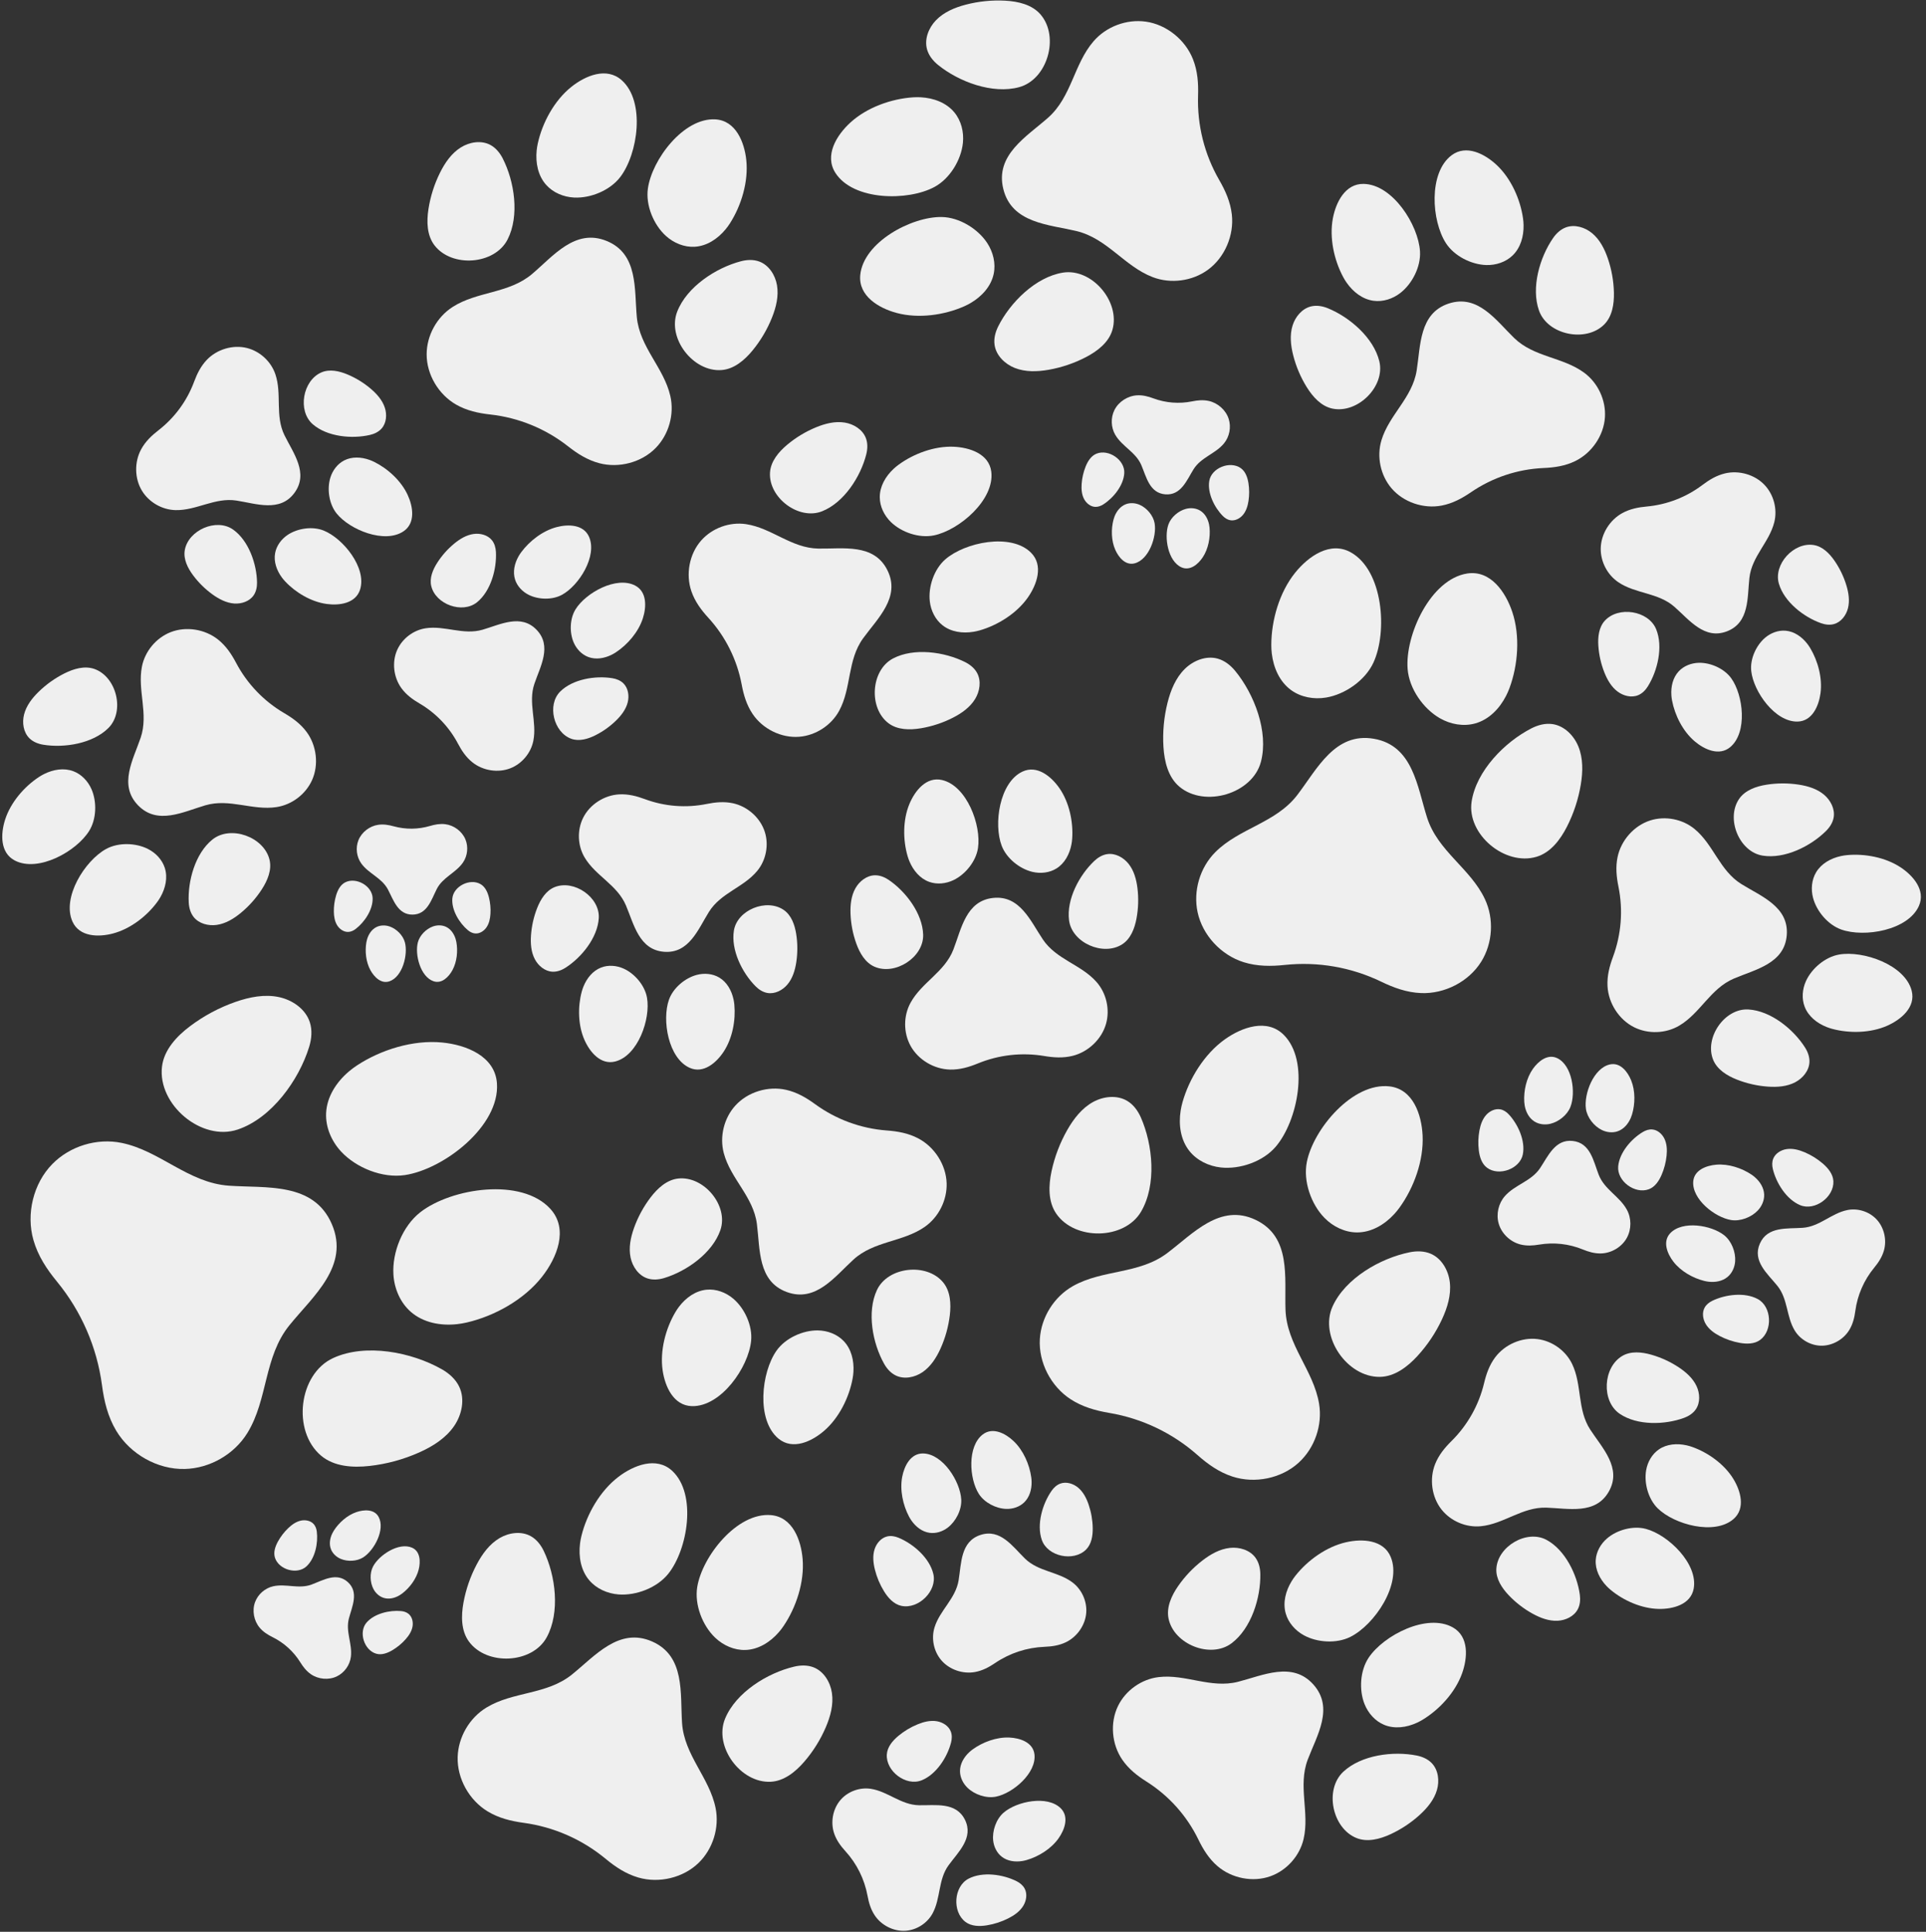 <?xml version="1.0" encoding="UTF-8"?><svg xmlns="http://www.w3.org/2000/svg" xmlns:xlink="http://www.w3.org/1999/xlink" height="811.6" preserveAspectRatio="xMidYMid meet" version="1.0" viewBox="28.7 26.5 809.1 811.6" width="809.1" zoomAndPan="magnify"><rect x="28.7" y="26.5" width="809.1" height="811.6" fill="#333333" stroke="none"/><g fill="#efefef" id="change1_22"><path d="M266.949,797.471c5.794,2.543,11.229,5.886,16.155,9.962 c4.115,3.407,8.51,6.352,13.773,7.879c8.689,2.522,18.839,0.137,25.329-6.184 c5.994-5.836,8.766-14.792,7.118-22.994c-2.585-12.867-13.191-22.178-14.096-35.756 c-0.828-12.426,1.369-28.118-12.583-34.241c-13.952-6.123-24.014,6.116-33.72,13.919 c-10.606,8.526-24.639,7.023-35.859,13.831c-7.152,4.34-11.867,12.443-12.105,20.805 c-0.258,9.056,4.857,18.141,12.596,22.829c4.687,2.839,9.83,4.081,15.123,4.803 C255.015,793.191,261.155,794.929,266.949,797.471z"/><path d="M258.391,714.344c-0.007,0.012-0.013,0.024-0.02,0.036 c-6.065,11.132-25.183,12.032-32.672,1.791c-3.33-4.554-3.312-10.74-2.308-16.294 c1.018-5.615,2.905-11.073,5.574-16.117c2.314-4.372,5.34-8.552,9.603-11.061 c3.88-2.284,9.087-3.068,13.142-0.793c2.419,1.357,4.197,3.66,5.399,6.159 C262.119,688.487,264.066,703.881,258.391,714.344z"/><path d="M333.33,748.491c-0.005,0.013-0.011,0.026-0.016,0.038 c-4.849,11.713,6.465,27.151,19.136,26.541c5.635-0.271,10.437-4.172,14.126-8.443 c3.729-4.32,6.788-9.217,9.036-14.463c1.947-4.548,3.297-9.528,2.571-14.421 c-0.661-4.454-3.323-8.997-7.641-10.722c-2.575-1.029-5.484-0.965-8.184-0.329 C351.103,729.344,337.904,737.502,333.33,748.491z"/><path d="M272.37,674.959c0.134-1.077,0.333-2.146,0.591-3.193 c2.275-9.222,7.85-18.939,15.553-24.812c6.409-4.886,15.986-8.668,22.614-2.471 c10.434,9.756,6.465,33.045-1.71,43.231c-4.715,5.875-13.49,9.21-20.846,8.658 c-4.735-0.356-9.36-2.429-12.373-6.008C272.698,686.207,271.685,680.468,272.37,674.959z"/><path d="M355.879,712.236c0.711-0.821,1.372-1.684,1.976-2.576 c5.329-7.863,8.817-18.509,8.025-28.163c-0.659-8.032-4.259-17.679-13.3-18.455 c-14.232-1.222-28.878,17.314-30.975,30.206c-1.209,7.436,2.186,16.187,7.52,21.283 c3.433,3.28,8.07,5.328,12.745,5.172C347.303,719.521,352.245,716.433,355.879,712.236z"/></g><g fill="#efefef" id="change1_21"><path d="M456.646,720.326c3.487-1.144,7.129-1.803,10.834-1.949 c3.096-0.121,6.134-0.55,8.999-1.927c4.73-2.273,8.191-7.232,8.548-12.474 c0.33-4.841-1.938-9.782-5.824-12.688c-6.097-4.558-14.282-4.475-19.927-9.99 c-5.167-5.047-10.291-12.676-18.688-9.921c-8.397,2.755-8.007,11.936-9.179,19.063 c-1.282,7.788-7.925,12.57-10.138,19.853c-1.41,4.643-0.31,9.968,2.823,13.672 c3.393,4.012,9.119,5.956,14.276,4.987c3.123-0.587,5.826-2.041,8.391-3.778 C449.834,723.096,453.159,721.47,456.646,720.326z"/><path d="M420.777,687.729c0.002,0.008,0.004,0.016,0.006,0.023 c1.689,7.156-6.222,14.944-13.42,13.418c-3.201-0.679-5.588-3.357-7.303-6.145 c-1.734-2.82-3.03-5.907-3.83-9.119c-0.692-2.784-1.003-5.761-0.133-8.495 c0.792-2.488,2.738-4.842,5.37-5.429c1.57-0.35,3.229-0.043,4.716,0.571 C412.38,675.117,419.179,681.013,420.777,687.729z"/><path d="M466.364,673.477c0.003,0.008,0.005,0.015,0.008,0.023 c2.438,6.937,13.301,9.227,18.538,4.059c2.329-2.298,2.894-5.841,2.834-9.114 c-0.061-3.309-0.635-6.609-1.694-9.745c-0.919-2.718-2.263-5.392-4.47-7.224 c-2.009-1.668-4.917-2.601-7.45-1.675c-1.511,0.552-2.742,1.706-3.663,3.025 C466.631,658.328,464.087,666.961,466.364,673.477z"/><path d="M411.573,665.306c-0.359-0.517-0.687-1.056-0.98-1.608 c-2.586-4.864-3.939-11.219-2.884-16.738c0.877-4.591,3.551-9.931,8.812-9.819 c8.283,0.176,15.582,11.773,15.992,19.336c0.237,4.363-2.263,9.2-5.654,11.808 c-2.183,1.679-4.983,2.573-7.67,2.193C416.067,670.038,413.409,667.951,411.573,665.306z"/><path d="M462.073,649.089c-0.011-0.63-0.059-1.258-0.143-1.878 c-0.741-5.459-3.354-11.408-7.433-15.271c-3.393-3.215-8.682-5.988-12.888-2.825 c-6.621,4.98-5.774,18.656-1.69,25.036c2.355,3.68,7.209,6.146,11.485,6.283 c2.752,0.088,5.548-0.821,7.507-2.698C461.188,655.555,462.128,652.308,462.073,649.089z"/></g><g fill="#efefef" id="change1_3"><path d="M522.942,785.651c3.664,4.096,6.757,8.695,9.184,13.69 c2.026,4.174,4.44,8.084,8.05,11.186c5.961,5.121,14.841,6.89,22.247,4.23 c6.838-2.456,12.254-8.537,13.904-15.613c2.589-11.101-2.443-22.279,1.73-33.337 c3.819-10.12,11.204-21.732,2.38-31.595c-8.824-9.863-21.183-3.81-31.664-1.137 c-11.453,2.921-22.004-3.318-33.323-1.976c-7.215,0.856-13.859,5.564-17.058,12.088 c-3.464,7.065-2.691,16.087,1.738,22.579c2.683,3.932,6.301,6.764,10.225,9.24 C515.05,777.972,519.278,781.555,522.942,785.651z"/><path d="M546.102,716.864c-0.01,0.007-0.019,0.015-0.029,0.022 c-8.801,6.616-24.237,0.445-26.469-10.345c-0.993-4.799,1.248-9.682,4.041-13.71 c2.826-4.072,6.282-7.706,10.207-10.733c3.403-2.623,7.3-4.837,11.572-5.287 c3.889-0.409,8.287,0.846,10.674,4.104c1.423,1.943,2,4.403,2.05,6.812 C558.357,697.767,554.354,710.636,546.102,716.864z"/><path d="M593.043,770.832c-0.009,0.008-0.017,0.016-0.026,0.025 c-8.05,7.513-4.664,23.788,5.571,27.868c4.552,1.814,9.751,0.459,14.205-1.589 c4.503-2.072,8.684-4.842,12.349-8.179c3.176-2.894,6.036-6.344,7.223-10.473 c1.081-3.758,0.612-8.307-2.18-11.226c-1.665-1.74-3.987-2.737-6.35-3.206 C613.984,762.094,600.614,763.792,593.043,770.832z"/><path d="M571.33,690.765c0.494-0.803,1.036-1.577,1.617-2.311 c5.118-6.47,13.023-12.144,21.226-14.013c6.825-1.555,15.756-1.097,18.764,6.188 c4.735,11.467-6.785,28.447-16.914,33.555c-5.842,2.947-13.978,2.424-19.594-0.661 c-3.614-1.986-6.524-5.29-7.618-9.203C567.539,699.773,568.804,694.872,571.33,690.765z"/><path d="M623.918,750.291c0.857-0.393,1.69-0.837,2.489-1.325 c7.043-4.297,13.632-11.456,16.481-19.372c2.37-6.586,2.997-15.507-3.869-19.375 c-10.809-6.089-29.059,3.29-35.357,12.725c-3.633,5.442-4.099,13.582-1.717,19.53 c1.533,3.828,4.461,7.116,8.213,8.676C614.517,752.962,619.535,752.3,623.918,750.291z"/></g><g fill="#efefef" id="change1_23"><path d="M389.817,812.97c1.563,3.152,2.687,6.518,3.332,10.014 c0.538,2.921,1.361,5.746,3.06,8.275c2.805,4.177,7.983,6.783,13.007,6.405 c4.639-0.349,9.017-3.178,11.242-7.263c3.491-6.409,2.292-14.165,6.753-20.277 c4.082-5.593,10.62-11.5,6.857-19.091c-3.763-7.591-12.422-5.964-19.346-6.101 c-7.565-0.15-13.012-5.8-20.226-6.902c-4.598-0.703-9.501,1.07-12.587,4.55 c-3.342,3.769-4.404,9.468-2.778,14.229c0.985,2.884,2.735,5.249,4.734,7.446 C386.257,806.885,388.255,809.818,389.817,812.97z"/><path d="M415.84,774.472c-0.007,0.003-0.014,0.006-0.021,0.008 c-6.559,2.582-15.032-3.859-14.57-10.898c0.206-3.13,2.421-5.762,4.832-7.771 c2.438-2.031,5.191-3.684,8.129-4.883c2.547-1.038,5.329-1.74,8.042-1.289 c2.47,0.411,4.97,1.935,5.887,4.353c0.547,1.442,0.483,3.058,0.103,4.553 C426.659,764.778,421.994,772.037,415.84,774.472z"/><path d="M435.603,815.78c-0.007,0.003-0.014,0.007-0.021,0.011 c-6.248,3.263-6.935,13.884-1.315,18.147c2.499,1.896,5.939,1.946,9.036,1.442 c3.132-0.511,6.184-1.507,9.015-2.941c2.453-1.244,4.807-2.886,6.244-5.231 c1.308-2.135,1.795-5.022,0.569-7.299c-0.731-1.358-1.994-2.369-3.372-3.061 C450.015,813.96,441.476,812.727,435.603,815.78z"/><path d="M435.858,762.669c0.442-0.411,0.908-0.796,1.392-1.15 c4.262-3.12,10.107-5.273,15.488-5.028c4.477,0.204,9.91,2.01,10.524,7.018 c0.966,7.884-9.038,16.397-16.16,17.822c-4.108,0.822-9.039-0.888-11.978-3.749 c-1.892-1.842-3.123-4.377-3.131-6.978C431.983,767.582,433.599,764.773,435.858,762.669z"/><path d="M458.159,808.37c0.596-0.096,1.186-0.229,1.762-0.393 c5.079-1.45,10.366-4.744,13.474-9.143c2.586-3.66,4.494-9.058,0.917-12.616 c-5.632-5.601-18.493-2.926-23.988,1.823c-3.17,2.739-4.846,7.682-4.39,11.758 c0.293,2.624,1.539,5.152,3.588,6.755C451.901,808.415,455.111,808.862,458.159,808.37z"/></g><g fill="#efefef" id="change1_19"><path d="M149.77,718.786c1.966,1.785,3.683,3.84,5.099,6.12 c1.183,1.905,2.539,3.663,4.429,4.973c3.121,2.163,7.478,2.568,10.904,0.919 c3.163-1.523,5.462-4.716,5.9-8.2c0.688-5.465-2.29-10.585-0.838-16.108 c1.329-5.055,4.296-11.005-0.438-15.304c-4.734-4.298-10.372-0.771-15.275,1.039 c-5.358,1.977-10.741-0.493-16.114,0.719c-3.425,0.772-6.382,3.368-7.593,6.663 c-1.311,3.569-0.488,7.866,1.966,10.764c1.486,1.755,3.367,2.935,5.377,3.929 C145.592,715.49,147.804,717.001,149.77,718.786z"/><path d="M157.456,684.567c-0.004,0.004-0.009,0.008-0.013,0.012 c-3.899,3.62-11.626,1.427-13.239-3.647c-0.717-2.256,0.115-4.716,1.256-6.791 c1.154-2.099,2.633-4.018,4.368-5.67c1.504-1.431,3.266-2.69,5.297-3.12 c1.849-0.391,4.025-0.009,5.335,1.438c0.781,0.863,1.181,2.016,1.326,3.171 C162.39,674.776,161.11,681.161,157.456,684.567z"/><path d="M182.718,708.154c-0.004,0.004-0.008,0.009-0.012,0.013 c-3.492,4.014-1.05,11.666,4.073,13.114c2.279,0.644,4.71-0.267,6.747-1.475 c2.06-1.221,3.931-2.762,5.525-4.549c1.381-1.55,2.583-3.351,2.947-5.395 c0.331-1.86-0.122-4.023-1.61-5.286c-0.887-0.753-2.053-1.116-3.212-1.223 C192.345,702.906,186.004,704.391,182.718,708.154z"/><path d="M168.274,670.761c0.197-0.411,0.419-0.81,0.661-1.192 c2.136-3.366,5.651-6.488,9.499-7.797c3.202-1.089,7.518-1.316,9.328,2.034 c2.85,5.274-1.837,14.011-6.449,16.974c-2.66,1.709-6.597,1.865-9.45,0.663 c-1.837-0.773-3.4-2.216-4.122-4.042C166.903,675.28,167.266,672.861,168.274,670.761z"/><path d="M196.528,696.736c0.392-0.232,0.77-0.487,1.13-0.761 c3.17-2.418,5.978-6.188,6.951-10.135c0.809-3.284,0.664-7.603-2.83-9.118 c-5.5-2.385-13.801,3.036-16.355,7.886c-1.473,2.797-1.29,6.733,0.153,9.472 c0.929,1.763,2.5,3.197,4.381,3.759C192.144,698.49,194.522,697.921,196.528,696.736z"/></g><g fill="#efefef" id="change1_5"><path d="M385.402,498.018c-5.079-1.866-9.894-4.433-14.313-7.653 c-3.691-2.692-7.598-4.974-12.17-6c-7.549-1.695-16.086,0.874-21.293,6.611 c-4.808,5.297-6.703,13.086-4.866,20c2.883,10.846,12.426,18.235,13.912,29.777 c1.36,10.562,0.311,24.071,12.541,28.563c12.23,4.492,20.175-6.484,28.048-13.654 c8.604-7.835,20.66-7.291,29.879-13.692c5.876-4.08,9.474-11.245,9.237-18.394 c-0.256-7.743-5.1-15.227-11.952-18.822c-4.15-2.177-8.604-2.966-13.16-3.304 C395.812,501.044,390.481,499.884,385.402,498.018z"/><path d="M397.08,568.518c0.005-0.011,0.01-0.021,0.015-0.032 c4.591-9.821,20.861-11.594,27.791-3.248c3.082,3.712,3.392,8.993,2.827,13.785 c-0.573,4.846-1.897,9.603-3.909,14.05c-1.745,3.853-4.108,7.58-7.614,9.946 c-3.191,2.154-7.594,3.097-11.175,1.368c-2.136-1.031-3.775-2.903-4.932-4.973 C395.258,590.784,392.787,577.747,397.08,568.518z"/><path d="M331.322,543.316c0.004-0.011,0.008-0.022,0.012-0.034 c3.523-10.252-6.946-22.834-17.729-21.646c-4.795,0.528-8.688,4.11-11.612,7.949 c-2.955,3.883-5.309,8.224-6.951,12.82c-1.422,3.984-2.313,8.305-1.436,12.443 c0.798,3.767,3.309,7.504,7.086,8.749c2.252,0.743,4.731,0.535,7.002-0.149 C317.16,560.594,327.997,552.936,331.322,543.316z"/><path d="M387.221,602.869c-0.058,0.927-0.172,1.849-0.337,2.756 c-1.457,7.991-5.704,16.578-11.969,21.996c-5.213,4.508-13.188,8.239-19.171,3.299 c-9.419-7.778-7.256-27.864-0.815-36.988c3.715-5.263,11.029-8.571,17.336-8.486 c4.06,0.054,8.116,1.581,10.877,4.477C386.349,593.286,387.516,598.131,387.221,602.869z"/><path d="M313.984,575.447c-0.564,0.738-1.082,1.509-1.551,2.303 c-4.134,6.992-6.552,16.261-5.367,24.459c0.985,6.821,4.566,14.865,12.323,15.052 c12.211,0.294,23.737-16.297,24.848-27.41c0.641-6.41-2.717-13.701-7.538-17.769 c-3.103-2.619-7.168-4.123-11.15-3.744C320.92,568.778,316.865,571.674,313.984,575.447z"/></g><g fill="#efefef" id="change1_15"><path d="M647.011,620.719c-2.308,4.101-5.181,7.877-8.56,11.223 c-2.824,2.795-5.326,5.831-6.843,9.613c-2.505,6.245-1.486,13.931,2.715,19.199 c3.878,4.864,10.302,7.574,16.493,6.957c9.712-0.967,17.382-8.132,27.497-7.804 c9.256,0.3,20.707,3.079,26.264-6.796c5.557-9.875-2.761-18.221-7.822-25.977 c-5.53-8.475-3.387-18.75-7.6-27.553c-2.686-5.612-8.336-9.696-14.507-10.487 c-6.683-0.856-13.781,2.261-17.82,7.644c-2.446,3.26-3.742,6.974-4.666,10.838 C651.055,612.203,649.318,616.619,647.011,620.719z"/><path d="M709.156,620.495c-0.008-0.006-0.017-0.012-0.026-0.017 c-7.792-5.306-7.053-19.521,1.075-24.31c3.615-2.13,8.192-1.662,12.227-0.51 c4.081,1.166,7.981,2.963,11.518,5.309c3.065,2.034,5.936,4.58,7.48,7.919 c1.405,3.039,1.603,6.95-0.379,9.784c-1.182,1.69-3.017,2.837-4.955,3.542 C728.017,625.154,716.482,625.464,709.156,620.495z"/><path d="M678.379,673.442c-0.009-0.005-0.018-0.01-0.027-0.015 c-8.312-4.449-20.567,2.789-21.048,12.211c-0.213,4.19,2.32,8.03,5.21,11.074 c2.923,3.077,6.322,5.701,10.039,7.75c3.222,1.775,6.809,3.14,10.483,2.962 c3.344-0.162,6.902-1.798,8.496-4.867c0.951-1.83,1.117-3.987,0.845-6.032 C691.243,688.002,686.175,677.635,678.379,673.442z"/><path d="M737.275,633.735c0.787,0.178,1.564,0.404,2.319,0.672 c6.657,2.362,13.438,7.201,17.219,13.333c3.145,5.102,5.24,12.467,0.167,16.916 c-7.986,7.004-24.929,2.356-31.866-4.442c-4.001-3.921-5.825-10.66-4.875-16.063 c0.611-3.478,2.486-6.748,5.355-8.715C728.927,633.15,733.248,632.822,737.275,633.735z"/><path d="M703.552,692.794c0.555,0.586,1.145,1.139,1.761,1.652 c5.427,4.521,13.049,7.885,20.252,8.008c5.993,0.102,13.396-1.853,14.635-8.486 c1.95-10.442-10.691-22.643-20.077-25.142c-5.414-1.441-12.14,0.428-16.302,4.001 c-2.679,2.3-4.536,5.58-4.764,9.052C698.791,685.912,700.713,689.796,703.552,692.794z"/></g><g fill="#efefef" id="change1_20"><path d="M810.787,567.649c1.328-3.048,3.077-5.91,5.213-8.505 c1.785-2.167,3.326-4.481,4.121-7.249c1.313-4.57,0.045-9.901-3.285-13.303 c-3.076-3.142-7.786-4.586-12.094-3.708c-6.759,1.377-11.637,6.964-18.772,7.458 c-6.529,0.453-14.779-0.68-17.977,6.661c-3.198,7.341,3.248,12.612,7.363,17.702 c4.496,5.562,3.726,12.939,7.32,18.826c2.291,3.753,6.556,6.219,10.951,6.332 c4.76,0.123,9.527-2.578,11.98-6.652c1.486-2.467,2.131-5.172,2.503-7.954 C808.554,573.927,809.458,570.698,810.787,567.649z"/><path d="M767.112,572.264c0.006,0.003,0.013,0.007,0.019,0.01 c5.859,3.172,6.359,13.218,0.988,17.168c-2.389,1.756-5.64,1.756-8.56,1.236 c-2.953-0.527-5.823-1.511-8.478-2.906c-2.301-1.21-4.502-2.794-5.827-5.031 c-1.206-2.036-1.625-4.771-0.435-6.906c0.71-1.273,1.917-2.211,3.229-2.846 C753.517,570.341,761.605,569.297,767.112,572.264z"/><path d="M784.952,532.832c0.007,0.003,0.013,0.005,0.02,0.008 c6.163,2.532,14.26-3.436,13.922-10.094c-0.15-2.961-2.207-5.479-4.457-7.412 c-2.276-1.953-4.854-3.554-7.614-4.728c-2.393-1.017-5.012-1.719-7.582-1.331 c-2.34,0.354-4.724,1.759-5.624,4.031c-0.537,1.355-0.499,2.883-0.162,4.301 C774.864,523.519,779.17,530.444,784.952,532.832z"/><path d="M746.393,564.973c-0.566-0.069-1.128-0.172-1.679-0.306 c-4.85-1.183-9.964-4.099-13.062-8.139c-2.577-3.361-4.578-8.389-1.331-11.881 c5.112-5.497,17.357-3.444,22.722,0.838c3.094,2.47,4.859,7.077,4.579,10.943 c-0.18,2.489-1.264,4.922-3.14,6.511C752.304,564.785,749.29,565.326,746.393,564.973z"/><path d="M765.866,521.033c-0.432-0.372-0.887-0.718-1.357-1.035 c-4.14-2.789-9.739-4.608-14.812-4.178c-4.22,0.358-9.285,2.263-9.68,7.016 c-0.622,7.481,9.14,15.152,15.918,16.236c3.909,0.625,8.504-1.172,11.174-3.982 c1.719-1.809,2.789-4.248,2.7-6.706C769.707,525.53,768.077,522.937,765.866,521.033z"/></g><g fill="#efefef" id="change1_7"><path d="M684.591,549.132c3.083,0.343,6.116,1.113,9.017,2.301 c2.424,0.993,4.911,1.729,7.598,1.674c4.435-0.09,8.837-2.69,10.95-6.596 c1.952-3.607,1.94-8.204-0.03-11.802c-3.091-5.644-9.416-8.451-11.824-14.674 c-2.204-5.694-3.469-13.36-10.894-14.186c-7.425-0.826-10.345,6.373-13.747,11.443 c-3.717,5.541-10.505,6.888-14.761,11.715c-2.713,3.076-3.735,7.558-2.624,11.506 c1.203,4.276,4.925,7.78,9.232,8.843c2.609,0.644,5.197,0.473,7.78,0.037 C678.38,548.873,681.508,548.788,684.591,549.132z"/><path d="M668.435,511.478c-0.001,0.007-0.003,0.013-0.004,0.02 c-1.211,6.097-10.027,9.312-15.029,5.614c-2.224-1.645-3.12-4.542-3.462-7.288 c-0.344-2.777-0.259-5.607,0.253-8.358c0.444-2.384,1.249-4.783,2.877-6.58 c1.482-1.636,3.804-2.764,6.035-2.292c1.33,0.281,2.499,1.099,3.427,2.093 C666.4,498.832,669.561,505.752,668.435,511.478z"/><path d="M708.498,516.505c-0.001,0.007-0.001,0.013-0.002,0.02 c-0.557,6.191,6.994,11.762,12.836,9.625c2.598-0.951,4.275-3.478,5.377-6.016 c1.114-2.567,1.83-5.306,2.115-8.09c0.246-2.413,0.15-4.941-0.905-7.125 c-0.96-1.988-2.87-3.725-5.143-3.901c-1.356-0.105-2.708,0.35-3.878,1.042 C714.017,504.946,709.032,510.694,708.498,516.505z"/><path d="M669.22,491.002c-0.095-0.524-0.158-1.053-0.19-1.581 c-0.283-4.649,0.906-10.011,3.652-13.886c2.285-3.224,6.215-6.393,10.222-4.462 c6.309,3.041,7.856,14.52,5.519,20.482c-1.348,3.439-4.967,6.282-8.491,7.099 c-2.268,0.526-4.735,0.231-6.669-1.003C671.018,496.218,669.705,493.681,669.22,491.002z"/><path d="M713.752,496.241c0.213-0.488,0.396-0.989,0.548-1.495 c1.345-4.459,1.421-9.951-0.361-14.353c-1.483-3.663-4.578-7.651-8.922-6.693 c-6.839,1.508-10.985,12.324-10.081,18.664c0.521,3.657,3.389,7.256,6.63,8.861 c2.086,1.033,4.555,1.314,6.721,0.558C710.803,500.905,712.664,498.737,713.752,496.241z"/></g><g fill="#efefef" id="change1_25"><path d="M709.514,413.925c-0.388,4.972-1.464,9.885-3.219,14.609 c-1.467,3.947-2.517,7.982-2.288,12.295c0.379,7.121,4.79,14.055,11.178,17.244 c5.899,2.945,13.284,2.683,18.96-0.673c8.904-5.265,13.08-15.575,22.949-19.774 c9.032-3.842,21.28-6.282,22.215-18.255c0.934-11.973-10.787-16.283-19.114-21.48 c-9.099-5.679-11.624-16.513-19.604-23.095c-5.087-4.196-12.341-5.6-18.626-3.606 c-6.806,2.159-12.239,8.325-13.718,15.301c-0.896,4.225-0.485,8.375,0.352,12.501 C709.601,403.933,709.902,408.953,709.514,413.925z"/><path d="M769.154,385.973c-0.011-0.002-0.021-0.004-0.032-0.005 c-9.859-1.623-15.493-15.617-9.816-23.849c2.524-3.661,7.133-5.254,11.526-5.948 c4.443-0.701,8.994-0.713,13.441-0.037c3.854,0.587,7.751,1.754,10.725,4.274 c2.707,2.294,4.643,5.965,4.003,9.574c-0.382,2.152-1.634,4.073-3.182,5.617 C789.365,382.033,778.414,387.479,769.154,385.973z"/><path d="M763.199,450.607c-0.011-0.001-0.022-0.001-0.033-0.002 c-9.976-0.568-18.527,11.86-14.783,21.132c1.665,4.123,5.815,6.684,9.951,8.32 c4.183,1.653,8.622,2.658,13.109,2.969c3.89,0.268,7.946-0.02,11.399-1.831 c3.143-1.648,5.833-4.809,5.995-8.47c0.097-2.184-0.706-4.332-1.88-6.176 C782.063,458.862,772.565,451.158,763.199,450.607z"/><path d="M802.094,386.15c0.837-0.18,1.684-0.309,2.529-0.389 c7.454-0.701,16.132,0.924,22.503,5.132c5.301,3.501,10.601,9.646,7.71,16.187 c-4.551,10.298-22.913,13.391-32.616,9.952c-5.596-1.984-10.357-7.648-11.855-13.265 c-0.965-3.616-0.622-7.596,1.258-10.768C793.808,389.314,797.816,387.07,802.094,386.15z"/><path d="M796.035,457.974c0.795,0.316,1.609,0.583,2.43,0.802 c7.235,1.924,16.063,1.756,23.042-1.34c5.806-2.576,12.05-7.76,10.281-14.69 c-2.786-10.908-20.383-16.995-30.521-15.208c-5.848,1.031-11.479,5.83-13.886,11.122 c-1.549,3.407-1.87,7.389-0.54,10.828C788.387,453.484,791.968,456.36,796.035,457.974z"/></g><g fill="#efefef" id="change1_13"><path d="M312.458,365.073c-4.367-0.341-8.682-1.286-12.831-2.827 c-3.466-1.288-7.011-2.211-10.799-2.009c-6.255,0.333-12.344,4.207-15.145,9.818 c-2.586,5.181-2.356,11.667,0.591,16.652c4.624,7.821,13.679,11.488,17.367,20.156 c3.375,7.933,5.517,18.69,16.033,19.511c10.515,0.821,14.301-9.474,18.866-16.787 c4.988-7.991,14.503-10.209,20.284-17.218c3.685-4.467,4.919-10.839,3.167-16.359 c-1.897-5.978-7.312-10.749-13.439-12.048c-3.711-0.787-7.355-0.426-10.98,0.309 C321.234,365.15,316.825,365.414,312.458,365.073z"/><path d="M337.008,417.454c0.002-0.009,0.003-0.019,0.005-0.028 c1.425-8.659,13.716-13.607,20.946-8.621c3.215,2.217,4.614,6.264,5.224,10.123 c0.615,3.902,0.626,7.9,0.033,11.805c-0.515,3.385-1.54,6.807-3.754,9.42 c-2.015,2.378-5.239,4.078-8.409,3.515c-1.89-0.335-3.578-1.435-4.933-2.795 C340.468,435.205,335.685,425.587,337.008,417.454z"/><path d="M280.24,412.225c0.001-0.01,0.001-0.019,0.002-0.029 c0.498-8.762-10.417-16.272-18.56-12.984c-3.621,1.462-5.87,5.107-7.307,8.739 c-1.452,3.674-2.335,7.573-2.608,11.514c-0.235,3.416,0.018,6.979,1.608,10.012 c1.448,2.76,4.223,5.123,7.439,5.266c1.918,0.085,3.804-0.62,5.424-1.651 C272.991,428.793,279.757,420.45,280.24,412.225z"/><path d="M336.853,446.385c0.158,0.735,0.272,1.479,0.341,2.222 c0.616,6.547-0.812,14.169-4.508,19.764c-3.075,4.655-8.472,9.311-14.217,6.772 c-9.044-3.997-11.761-20.124-8.741-28.646c1.742-4.915,6.717-9.096,11.651-10.412 c3.176-0.847,6.672-0.546,9.457,1.105C334.073,439.108,336.044,442.627,336.853,446.385z"/><path d="M273.77,441.064c-0.277,0.699-0.512,1.413-0.704,2.134 c-1.69,6.355-1.542,14.108,1.177,20.237c2.263,5.1,6.815,10.584,12.902,9.03 c9.581-2.446,14.927-17.902,13.357-26.806c-0.905-5.136-5.12-10.082-9.768-12.195 c-2.992-1.361-6.489-1.642-9.51-0.474C277.714,434.346,275.188,437.492,273.77,441.064z"/></g><g fill="#efefef" id="change1_8"><path d="M521.263,195.628c-2.747-0.214-5.461-0.809-8.071-1.778 c-2.18-0.81-4.41-1.391-6.793-1.264c-3.934,0.209-7.765,2.646-9.527,6.176 c-1.627,3.259-1.482,7.339,0.372,10.474c2.909,4.919,8.605,7.226,10.924,12.679 c2.123,4.99,3.471,11.756,10.085,12.273c6.614,0.516,8.996-5.959,11.867-10.559 c3.137-5.027,9.122-6.422,12.759-10.83c2.318-2.81,3.094-6.818,1.992-10.29 c-1.193-3.76-4.599-6.761-8.453-7.579c-2.334-0.495-4.627-0.268-6.906,0.195 C526.783,195.676,524.01,195.843,521.263,195.628z"/><path d="M536.705,228.577c0.001-0.006,0.002-0.012,0.003-0.018 c0.897-5.447,8.628-8.559,13.175-5.423c2.022,1.395,2.903,3.941,3.286,6.368 c0.387,2.455,0.394,4.969,0.021,7.426c-0.324,2.129-0.969,4.282-2.361,5.925 c-1.267,1.496-3.296,2.565-5.289,2.211c-1.189-0.211-2.25-0.903-3.103-1.758 C538.882,239.742,535.873,233.692,536.705,228.577z"/><path d="M500.998,225.287c0-0.006,0.001-0.012,0.001-0.018 c0.314-5.511-6.552-10.235-11.675-8.167c-2.278,0.92-3.692,3.212-4.596,5.497 c-0.913,2.311-1.469,4.763-1.64,7.242c-0.148,2.149,0.011,4.39,1.012,6.298 c0.91,1.736,2.656,3.222,4.679,3.312c1.206,0.054,2.393-0.39,3.412-1.038 C496.437,235.709,500.694,230.461,500.998,225.287z"/><path d="M536.608,246.774c0.099,0.462,0.171,0.93,0.215,1.397 c0.387,4.118-0.511,8.912-2.835,12.432c-1.934,2.928-5.329,5.857-8.943,4.26 c-5.689-2.514-7.398-12.658-5.498-18.019c1.096-3.092,4.225-5.722,7.328-6.55 c1.998-0.533,4.197-0.344,5.949,0.695C534.86,242.197,536.099,244.411,536.608,246.774z"/><path d="M496.928,243.427c-0.174,0.439-0.322,0.889-0.443,1.343 c-1.063,3.997-0.97,8.874,0.741,12.73c1.423,3.208,4.287,6.657,8.115,5.68 c6.026-1.539,9.389-11.261,8.402-16.862c-0.569-3.231-3.221-6.342-6.144-7.671 c-1.882-0.856-4.082-1.033-5.982-0.298C499.409,239.202,497.82,241.181,496.928,243.427z"/></g><g fill="#efefef" id="change1_4"><path d="M335.239,299.103c2.355,4.719,4.054,9.759,5.036,14.997 c0.819,4.377,2.064,8.607,4.62,12.392c4.221,6.25,11.995,10.134,19.523,9.547 c6.952-0.542,13.504-4.8,16.822-10.933c5.206-9.621,3.378-21.242,10.04-30.422 c6.096-8.401,15.872-17.281,10.201-28.645c-5.672-11.363-18.645-8.889-29.023-9.067 c-11.341-0.195-19.529-8.641-30.347-10.264c-6.896-1.034-14.237,1.642-18.849,6.872 c-4.995,5.663-6.563,14.211-4.106,21.341c1.488,4.318,4.12,7.856,7.126,11.142 C329.877,289.997,332.884,294.385,335.239,299.103z"/><path d="M374.09,241.291c-0.011,0.004-0.021,0.009-0.032,0.013 c-9.822,3.897-22.548-5.723-21.884-16.277c0.296-4.693,3.606-8.646,7.211-11.668 c3.647-3.054,7.766-5.543,12.166-7.352c3.814-1.566,7.981-2.63,12.05-1.964 c3.704,0.606,7.457,2.88,8.841,6.501c0.826,2.159,0.737,4.582,0.173,6.825 C390.268,226.715,383.305,237.615,374.09,241.291z"/><path d="M403.882,303.13c-0.01,0.005-0.02,0.011-0.031,0.016 c-9.353,4.917-10.339,20.84-1.897,27.207c3.754,2.832,8.91,2.894,13.551,2.125 c4.692-0.779,9.264-2.284,13.502-4.446c3.672-1.875,7.193-4.345,9.337-7.866 c1.952-3.205,2.67-7.535,0.824-10.943c-1.101-2.033-2.998-3.543-5.066-4.575 C425.479,300.343,412.672,298.53,403.882,303.13z"/><path d="M404.049,223.517c0.66-0.619,1.358-1.197,2.082-1.73 c6.376-4.694,15.129-7.945,23.195-7.599c6.712,0.288,14.863,2.973,15.803,10.477 c1.481,11.813-13.482,24.615-24.151,26.78c-6.154,1.249-13.553-1.294-17.97-5.571 c-2.843-2.753-4.7-6.548-4.722-10.447C398.26,230.896,400.672,226.68,404.049,223.517z"/><path d="M437.662,291.931c0.893-0.147,1.777-0.347,2.64-0.596 c7.607-2.195,15.519-7.154,20.16-13.761c3.861-5.497,6.7-13.596,1.323-18.915 c-8.465-8.373-27.732-4.31-35.95,2.83c-4.74,4.118-7.232,11.535-6.533,17.643 c0.45,3.932,2.328,7.716,5.406,10.11C428.283,292.024,433.096,292.681,437.662,291.931z"/></g><g fill="#efefef" id="change1_12"><path d="M104.17,198.134c-2.524,3.435-5.521,6.518-8.926,9.157c-2.845,2.204-5.428,4.661-7.206,7.897 c-2.936,5.342-2.86,12.366,0.341,17.563c2.956,4.799,8.437,7.939,14.071,8.062 c8.84,0.193,16.522-5.412,25.582-4.009c8.291,1.283,18.286,5.035,24.364-3.238 c6.078-8.273-0.49-16.689-4.192-24.218c-4.046-8.227-0.994-17.233-3.82-25.611 c-1.802-5.341-6.436-9.632-11.899-11.019c-5.916-1.501-12.642,0.526-16.862,4.925 c-2.556,2.664-4.129,5.863-5.382,9.237C108.74,190.917,106.694,194.699,104.17,198.134z"/><path d="M160.084,204.732c-0.007-0.006-0.014-0.012-0.021-0.018 c-6.428-5.625-4.207-18.327,3.627-21.745c3.484-1.52,7.549-0.599,11.052,0.879 c3.542,1.495,6.853,3.538,9.777,6.035c2.534,2.165,4.837,4.769,5.86,7.94 c0.931,2.887,0.681,6.426-1.411,8.757c-1.248,1.391-3.023,2.221-4.844,2.644 C176.537,210.986,166.129,210.002,160.084,204.732z"/><path d="M126.612,248.982c-0.008-0.005-0.015-0.011-0.023-0.016 c-6.988-4.911-18.802,0.257-20.265,8.678c-0.65,3.745,1.208,7.476,3.474,10.529 c2.292,3.087,5.062,5.819,8.181,8.068c2.704,1.949,5.779,3.569,9.103,3.811 c3.025,0.221,6.404-0.861,8.173-3.447c1.055-1.542,1.441-3.464,1.42-5.332 C136.587,263.483,133.164,253.605,126.612,248.982z"/><path d="M183.924,219.716c0.689,0.247,1.362,0.535,2.012,0.858 c5.729,2.852,11.298,7.947,14.026,13.875c2.27,4.933,3.348,11.785-1.701,15.232 c-7.949,5.425-22.677-0.609-28.172-7.482c-3.17-3.964-4.072-10.224-2.627-14.979 c0.93-3.061,2.974-5.796,5.77-7.252C176.48,218.277,180.402,218.455,183.924,219.716z"/><path d="M147.133,269.14c0.435,0.588,0.905,1.15,1.403,1.678 c4.386,4.66,10.873,8.519,17.337,9.418c5.378,0.748,12.25-0.201,14.09-6.03 c2.897-9.177-7.137-21.533-15.305-24.808c-4.711-1.889-10.964-0.943-15.099,1.814 c-2.661,1.775-4.69,4.522-5.275,7.619C143.605,262.43,144.908,266.133,147.133,269.14z"/></g><g fill="#efefef" id="change1_6"><path d="M136.529,316.974c-3.405-3.555-6.313-7.577-8.637-11.975 c-1.94-3.675-4.22-7.101-7.546-9.768c-5.491-4.403-13.495-5.716-20.043-3.11 c-6.047,2.406-10.709,8.014-11.971,14.398c-1.98,10.016,2.864,19.869-0.534,29.894 c-3.111,9.175-9.368,19.794-1.17,28.354c8.198,8.56,19.078,2.767,28.378,0.055 c10.163-2.963,19.797,2.301,29.889,0.756c6.433-0.985,12.237-5.402,14.901-11.339 c2.886-6.43,1.919-14.482-2.243-20.158c-2.521-3.438-5.846-5.863-9.433-7.96 C143.827,323.608,139.934,320.529,136.529,316.974z"/><path d="M117.89,379.252c0.008-0.007,0.017-0.014,0.025-0.02 c7.677-6.19,21.682-1.135,24.008,8.456c1.035,4.265-0.823,8.705-3.2,12.395 c-2.406,3.731-5.389,7.089-8.811,9.918c-2.966,2.451-6.387,4.552-10.198,5.084 c-3.469,0.484-7.444-0.505-9.679-3.349c-1.333-1.696-1.924-3.881-2.042-6.035 C107.501,396.719,110.692,385.078,117.89,379.252z"/><path d="M74.229,332.371c0.008-0.008,0.015-0.015,0.023-0.023c6.977-6.97,3.452-21.435-5.835-24.776 c-4.13-1.486-8.743-0.115-12.667,1.854c-3.967,1.992-7.626,4.599-10.805,7.697 c-2.755,2.687-5.21,5.862-6.147,9.595c-0.853,3.397-0.295,7.455,2.293,9.982 c1.544,1.507,3.652,2.329,5.782,2.677C55.75,340.829,67.666,338.903,74.229,332.371z"/><path d="M96.101,403.382c-0.418,0.734-0.879,1.443-1.377,2.117 c-4.385,5.947-11.288,11.267-18.574,13.189c-6.062,1.6-14.07,1.461-16.985-4.968 c-4.587-10.121,5.209-25.67,14.12-30.551c5.14-2.815,12.439-2.595,17.559-0.004 c3.296,1.668,6,4.537,7.099,8.006C99.22,395.203,98.237,399.628,96.101,403.382z"/><path d="M47.217,351.696c-0.755,0.378-1.488,0.801-2.188,1.262 c-6.173,4.061-11.854,10.669-14.164,17.842c-1.922,5.968-2.211,13.972,4.053,17.226 c9.861,5.122,25.912-3.829,31.262-12.466c3.086-4.982,3.256-12.282,0.943-17.534 c-1.489-3.38-4.209-6.234-7.615-7.517C55.551,349.02,51.079,349.765,47.217,351.696z"/></g><g fill="#efefef" id="change1_24"><path d="M214.184,329.352c2.724,2.845,5.051,6.065,6.911,9.585 c1.552,2.941,3.377,5.684,6.038,7.818c4.394,3.525,10.799,4.576,16.04,2.492 c4.839-1.925,8.572-6.412,9.582-11.521c1.586-8.016-2.29-15.901,0.432-23.924 c2.49-7.342,7.5-15.84,0.94-22.692c-6.56-6.852-15.268-2.216-22.711-0.047 c-8.134,2.37-15.843-1.844-23.92-0.609c-5.148,0.788-9.794,4.321-11.927,9.073 c-2.31,5.145-1.538,11.59,1.792,16.133c2.017,2.752,4.678,4.693,7.549,6.372 C208.345,324.042,211.46,326.507,214.184,329.352z"/><path d="M229.109,279.513c-0.007,0.005-0.013,0.011-0.02,0.016 c-6.145,4.953-17.352,0.906-19.213-6.77c-0.828-3.413,0.659-6.966,2.563-9.919 c1.926-2.986,4.314-5.673,7.052-7.936c2.374-1.961,5.112-3.642,8.162-4.067 c2.776-0.387,5.957,0.405,7.746,2.681c1.067,1.358,1.539,3.106,1.633,4.83 C237.426,265.536,234.87,274.852,229.109,279.513z"/><path d="M264.045,317.038c-0.006,0.006-0.012,0.012-0.018,0.018 c-5.585,5.577-2.765,17.154,4.666,19.829c3.305,1.189,6.997,0.093,10.138-1.482 c3.175-1.594,6.104-3.679,8.648-6.159c2.205-2.15,4.17-4.691,4.921-7.678 c0.683-2.718,0.237-5.966-1.833-7.989c-1.235-1.206-2.923-1.864-4.627-2.143 C278.835,310.271,269.298,311.811,264.045,317.038z"/><path d="M246.55,260.205c0.334-0.588,0.704-1.154,1.102-1.694 c3.51-4.759,9.035-9.015,14.866-10.553c4.852-1.28,11.261-1.167,13.592,3.978 c3.67,8.1-4.172,20.543-11.304,24.448c-4.114,2.252-9.955,2.075-14.053,0.001 c-2.637-1.335-4.802-3.631-5.68-6.408C244.053,266.75,244.84,263.209,246.55,260.205z"/><path d="M285.666,301.575c0.605-0.302,1.191-0.641,1.751-1.009 c4.941-3.249,9.488-8.537,11.338-14.277c1.539-4.776,1.772-11.182-3.241-13.787 c-7.891-4.1-20.738,3.061-25.021,9.973c-2.47,3.987-2.608,9.829-0.757,14.032 c1.191,2.705,3.368,4.99,6.093,6.017C278.996,303.716,282.574,303.12,285.666,301.575z"/></g><g fill="#efefef" id="change1_18"><path d="M201.7,374.646c-2.572,0.022-5.145-0.312-7.651-1.003 c-2.094-0.578-4.214-0.938-6.42-0.628c-3.643,0.512-7.009,3.088-8.363,6.513 c-1.25,3.163-0.787,6.946,1.191,9.713c3.102,4.341,8.587,6.027,11.185,10.912 c2.377,4.47,4.177,10.656,10.371,10.602c6.194-0.053,7.887-6.269,10.187-10.78 c2.513-4.929,7.968-6.709,10.995-11.104c1.929-2.801,2.328-6.592,1.023-9.732 c-1.413-3.401-4.824-5.918-8.475-6.368c-2.211-0.272-4.325,0.124-6.409,0.738 C206.839,374.245,204.272,374.624,201.7,374.646z"/><path d="M218.722,404.049c0-0.006,0.001-0.011,0.001-0.017 c0.395-5.139,7.335-8.658,11.818-6.107c1.994,1.134,3.018,3.431,3.57,5.658 c0.558,2.252,0.767,4.59,0.618,6.906c-0.13,2.007-0.556,4.061-1.718,5.702 c-1.058,1.494-2.859,2.652-4.742,2.484c-1.123-0.1-2.166-0.658-3.028-1.385 C221.648,414.26,218.361,408.875,218.722,404.049z"/><path d="M185.242,403.87c-0-0.006-0-0.011-0-0.017 c-0.153-5.152-6.921-8.992-11.519-6.655c-2.045,1.039-3.176,3.286-3.832,5.484 c-0.663,2.223-0.982,4.549-0.942,6.869c0.036,2.011,0.365,4.083,1.449,5.776 c0.987,1.542,2.731,2.783,4.62,2.703c1.127-0.047,2.195-0.556,3.09-1.241 C181.84,413.932,185.376,408.707,185.242,403.87z"/><path d="M220.1,420.985c0.13,0.422,0.234,0.852,0.313,1.282 c0.693,3.799,0.244,8.332-1.634,11.793c-1.563,2.88-4.484,5.878-7.975,4.684 c-5.495-1.88-7.903-11.178-6.568-16.317c0.77-2.964,3.468-5.663,6.288-6.684 c1.815-0.657,3.876-0.658,5.59,0.167C218.104,416.868,219.436,418.827,220.1,420.985z"/><path d="M182.919,421.072c-0.127,0.423-0.228,0.853-0.304,1.285 c-0.666,3.804-0.186,8.333,1.716,11.781c1.583,2.869,4.525,5.847,8.007,4.629 c5.482-1.918,7.825-11.232,6.455-16.362c-0.79-2.959-3.507-5.639-6.335-6.64 c-1.82-0.644-3.88-0.632-5.588,0.205C184.886,416.942,183.568,418.91,182.919,421.072z"/></g><g fill="#efefef" id="change1_11"><path d="M251.94,205.048c5.507,2.254,10.695,5.268,15.422,8.984 c3.948,3.106,8.15,5.77,13.133,7.082c8.228,2.166,17.713-0.316,23.666-6.41 c5.497-5.628,7.892-14.112,6.149-21.784c-2.734-12.035-12.924-20.538-14.094-33.281 c-1.071-11.661,0.624-26.465-12.637-31.892c-13.26-5.427-22.431,6.316-31.371,13.88 c-9.769,8.265-22.997,7.183-33.384,13.848c-6.621,4.248-10.862,11.977-10.889,19.844 c-0.029,8.519,4.994,16.939,12.38,21.163c4.473,2.559,9.337,3.605,14.33,4.158 C240.62,201.305,246.433,202.794,251.94,205.048z"/><path d="M241.934,127.104c-0.006,0.012-0.012,0.023-0.018,0.035 c-5.439,10.608-23.39,11.905-30.671,2.454c-3.238-4.203-3.367-10.019-2.554-15.263 c0.824-5.303,2.47-10.477,4.859-15.283c2.072-4.165,4.819-8.165,8.766-10.625 c3.593-2.239,8.47-3.099,12.336-1.056c2.306,1.219,4.031,3.341,5.22,5.663 C244.829,102.708,247.022,117.134,241.934,127.104z"/><path d="M313.187,157.438c-0.005,0.012-0.009,0.024-0.014,0.036 c-4.282,11.125,6.717,25.371,18.615,24.5c5.291-0.388,9.713-4.168,13.08-8.27 c3.403-4.149,6.164-8.825,8.153-13.81c1.723-4.321,2.875-9.034,2.077-13.617 c-0.726-4.171-3.336-8.379-7.436-9.899c-2.445-0.906-5.178-0.778-7.701-0.117 C329.443,139.018,317.228,146.999,313.187,157.438z"/><path d="M254.147,89.749c0.101-1.016,0.263-2.025,0.481-3.015c1.922-8.723,6.933-17.989,14.036-23.692 c5.91-4.745,14.824-8.525,21.2-2.856c10.039,8.925,6.857,30.912-0.588,40.68 c-4.294,5.634-12.464,8.976-19.392,8.63c-4.459-0.223-8.856-2.063-11.774-5.356 C254.72,100.316,253.632,94.945,254.147,89.749z"/><path d="M333.53,122.823c0.649-0.788,1.25-1.615,1.797-2.468 c4.824-7.518,7.852-17.607,6.88-26.664c-0.809-7.535-4.421-16.519-12.938-17.036 c-13.408-0.813-26.739,16.957-28.406,29.126c-0.961,7.019,2.437,15.166,7.571,19.83 c3.305,3.002,7.711,4.818,12.103,4.562C325.639,129.874,330.212,126.854,333.53,122.823z"/></g><g fill="#efefef" id="change1_14"><path d="M533.958,84.998c-1.494-5.966-2.159-12.133-1.958-18.346 c0.17-5.19-0.183-10.321-2.141-15.274c-3.233-8.179-11.106-14.56-19.826-15.788 c-8.052-1.133-16.586,2.066-21.909,8.213c-8.351,9.644-9.195,23.337-19.093,32.113 c-9.057,8.031-22.425,15.681-18.829,30.049c3.597,14.367,18.992,14.817,30.765,17.633 c12.865,3.077,20.061,14.758,31.971,19.33c7.592,2.914,16.625,1.716,23.194-3.078 c7.114-5.191,11.052-14.529,10.05-23.267c-0.607-5.292-2.713-9.984-5.308-14.481 C537.77,96.718,535.451,90.965,533.958,84.998z"/><path d="M475.161,141.046c0.013-0.002,0.026-0.004,0.04-0.006 c12.165-1.964,24.234,12.195,20.82,24.045c-1.518,5.27-6.283,8.938-11.15,11.47 c-4.921,2.56-10.239,4.357-15.704,5.308c-4.738,0.823-9.751,0.985-14.216-0.798 c-4.065-1.622-7.766-5.158-8.431-9.629c-0.396-2.667,0.315-5.403,1.521-7.814 C453.069,153.569,463.742,142.911,475.161,141.046z"/><path d="M456.808,63.128c0.013-0.004,0.026-0.007,0.039-0.011 c11.888-3.244,17.021-21.126,9.011-30.503c-3.562-4.17-9.417-5.539-14.895-5.832 c-5.539-0.295-11.124,0.268-16.494,1.663c-4.654,1.21-9.285,3.136-12.613,6.606 c-3.03,3.158-4.937,7.908-3.694,12.253c0.742,2.592,2.522,4.789,4.617,6.486 C431.515,60.863,445.641,66.153,456.808,63.128z"/><path d="M436.571,153.741c-0.908,0.538-1.848,1.021-2.806,1.445 c-8.442,3.739-19.228,5.237-28.326,2.812c-7.57-2.018-16.176-7.128-15.357-15.91 c1.289-13.825,21.55-24.634,34.244-24.413c7.322,0.128,15.107,4.887,19.06,10.869 c2.544,3.851,3.703,8.639,2.746,13.085C445.021,146.795,441.213,150.989,436.571,153.741z"/><path d="M415.524,67.374c-1.054-0.058-2.111-0.052-3.156,0.014 c-9.215,0.584-19.473,4.238-26.421,10.592c-5.781,5.287-11.053,13.795-6.269,21.205 c7.53,11.666,30.493,11.891,41.649,5.831c6.435-3.496,11.14-11.313,11.882-18.445 c0.478-4.59-0.707-9.373-3.61-12.874C426.227,69.629,420.912,67.669,415.524,67.374z"/></g><g fill="#efefef" id="change1_2"><path d="M589.215,432.589c6.818,1.187,13.464,3.318,19.761,6.361 c5.26,2.544,10.698,4.523,16.686,4.771c9.888,0.409,20.044-4.776,25.287-13.184 c4.841-7.764,5.446-18,1.554-26.281c-6.107-12.991-19.804-20.109-24.311-34.294 c-4.125-12.981-5.891-30.221-22.309-33.08c-16.418-2.859-23.908,12.769-32.178,23.592 c-9.037,11.826-24.334,13.895-34.473,24.057c-6.463,6.477-9.353,16.315-7.422,25.259 c2.092,9.685,9.898,17.998,19.341,20.956c5.72,1.791,11.506,1.767,17.316,1.151 C575.422,431.16,582.397,431.402,589.215,432.589z"/><path d="M558.411,346.536c-0.004,0.015-0.008,0.029-0.011,0.044 c-3.533,13.408-23.604,19.357-34.232,10.437c-4.726-3.967-6.324-10.542-6.707-16.702 c-0.386-6.23,0.193-12.519,1.709-18.574c1.316-5.248,3.438-10.478,7.309-14.257 c3.524-3.44,8.849-5.633,13.751-4.276c2.923,0.809,5.413,2.791,7.342,5.131 C555.616,318.099,561.705,333.941,558.411,346.536z"/><path d="M646.923,363.228c-0.002,0.015-0.005,0.03-0.007,0.045 c-2.091,13.707,13.958,27.148,27.257,23.191c5.914-1.76,9.995-7.157,12.797-12.657 c2.832-5.562,4.802-11.563,5.819-17.722c0.88-5.338,1.013-10.98-1.036-15.988 c-1.865-4.558-5.879-8.687-10.916-9.392c-3.004-0.42-6.077,0.407-8.778,1.788 C660.797,338.249,648.91,350.362,646.923,363.228z"/><path d="M562.97,301.054c-0.139-1.179-0.207-2.367-0.206-3.545 c0.008-10.389,3.39-22.165,10.037-30.415c5.531-6.864,14.714-13.382,23.372-8.531 c13.63,7.636,15.498,33.407,9.476,46.361c-3.473,7.472-11.922,13.306-19.879,14.64 c-5.122,0.859-10.575-0.135-14.711-3.149C566.256,312.914,563.681,307.084,562.97,301.054z"/><path d="M661.401,318.831c0.54-1.058,1.017-2.147,1.426-3.252 c3.606-9.743,4.53-21.961,1.166-32.008c-2.798-8.359-9.142-17.664-18.947-16.127 c-15.435,2.419-26.149,25.933-25.008,40.172c0.658,8.213,6.55,16.621,13.546,20.64 c4.503,2.586,9.962,3.551,14.888,2.164C654.195,328.808,658.637,324.238,661.401,318.831z"/></g><g fill="#efefef" id="change1_17"><path d="M732.808,236.414c-3.94,1.524-8.088,2.501-12.34,2.89 c-3.552,0.324-7.02,1-10.231,2.755c-5.302,2.898-8.984,8.806-9.081,14.854 c-0.09,5.586,2.815,11.131,7.457,14.239c7.283,4.875,16.689,4.289,23.511,10.292 c6.243,5.493,12.592,13.957,22.081,10.287c9.489-3.67,8.49-14.204,9.412-22.468 c1.007-9.031,8.359-14.927,10.466-23.434c1.343-5.422-0.24-11.479-4.065-15.55 c-4.142-4.409-10.842-6.302-16.713-4.878c-3.556,0.863-6.576,2.696-9.422,4.847 C740.473,232.821,736.748,234.889,732.808,236.414z"/><path d="M776.002,271.742c-0.003-0.009-0.005-0.018-0.008-0.027 c-2.37-8.127,6.258-17.555,14.626-16.232c3.721,0.588,6.626,3.525,8.765,6.628 c2.162,3.138,3.838,6.61,4.95,10.255c0.963,3.16,1.498,6.563,0.662,9.759 c-0.761,2.909-2.857,5.731-5.849,6.564c-1.784,0.496-3.71,0.243-5.456-0.374 C786.412,285.741,778.241,279.368,776.002,271.742z"/><path d="M724.441,290.861c-0.004-0.009-0.007-0.017-0.011-0.026 c-3.219-7.829-15.845-9.811-21.558-3.556c-2.54,2.782-2.977,6.89-2.712,10.649 c0.269,3.801,1.126,7.561,2.532,11.103c1.219,3.07,2.925,6.064,5.573,8.038 c2.41,1.798,5.81,2.695,8.666,1.479c1.704-0.725,3.051-2.125,4.03-3.697 C725.042,308.296,727.45,298.218,724.441,290.861z"/><path d="M787.928,296.973c0.444,0.573,0.853,1.173,1.223,1.79 c3.265,5.438,5.201,12.663,4.319,19.071c-0.734,5.331-3.487,11.631-9.544,11.818 c-9.534,0.294-18.621-12.602-19.546-21.274c-0.534-5.002,2.05-10.713,5.793-13.915 c2.409-2.061,5.575-3.257,8.687-2.982C782.477,291.801,785.659,294.041,787.928,296.973z"/><path d="M730.837,318.645c0.05,0.723,0.144,1.443,0.277,2.15 c1.179,6.232,4.54,12.915,9.462,17.113c4.094,3.493,10.341,6.365,14.987,2.475 c7.314-6.123,5.52-21.796,0.443-28.887c-2.929-4.09-8.657-6.635-13.582-6.536 c-3.17,0.064-6.329,1.277-8.47,3.553C731.467,311.157,730.581,314.946,730.837,318.645z"/></g><g fill="#efefef" id="change1_1"><path d="M661.213,226.071c5.131-1.708,10.492-2.704,15.952-2.943 c4.561-0.198,9.036-0.851,13.247-2.898c6.954-3.381,12.022-10.71,12.514-18.437 c0.455-7.135-2.92-14.402-8.666-18.657c-9.014-6.676-21.074-6.5-29.43-14.59 c-7.646-7.403-15.248-18.61-27.602-14.496c-12.355,4.114-11.719,17.641-13.401,28.151 c-1.837,11.484-11.595,18.574-14.807,29.321c-2.047,6.85-0.392,14.69,4.25,20.128 c5.027,5.889,13.476,8.717,21.07,7.254c4.599-0.886,8.571-3.046,12.34-5.622 C651.194,230.197,656.083,227.779,661.213,226.071z"/><path d="M608.145,178.275c0.003,0.012,0.005,0.023,0.008,0.035 c2.535,10.534-9.07,22.061-19.687,19.861c-4.721-0.979-8.256-4.911-10.802-9.007 c-2.573-4.143-4.504-8.685-5.704-13.412c-1.039-4.098-1.516-8.482-0.252-12.516 c1.151-3.672,4.002-7.153,7.877-8.035c2.311-0.526,4.758-0.085,6.953,0.811 C595.688,159.745,605.746,168.389,608.145,178.275z"/><path d="M675.225,156.973c0.004,0.011,0.008,0.022,0.012,0.033 c3.639,10.205,19.66,13.508,27.344,5.859c3.417-3.402,4.226-8.626,4.116-13.448 c-0.112-4.876-0.979-9.734-2.561-14.348c-1.372-3.999-3.37-7.93-6.635-10.616 c-2.971-2.445-7.263-3.799-10.989-2.418c-2.223,0.824-4.03,2.531-5.377,4.481 C675.518,134.648,671.827,147.385,675.225,156.973z"/><path d="M594.434,145.293c-0.532-0.76-1.019-1.552-1.455-2.363 c-3.843-7.151-5.878-16.506-4.36-24.644c1.263-6.771,5.167-14.657,12.921-14.527 c12.206,0.205,23.037,17.244,23.693,28.387c0.378,6.427-3.273,13.571-8.254,17.436 c-3.206,2.488-7.326,3.824-11.288,3.283C601.088,152.236,597.157,149.179,594.434,145.293z"/><path d="M668.742,121.064c-0.02-0.928-0.096-1.854-0.224-2.766 c-1.128-8.039-5.018-16.787-11.054-22.454c-5.022-4.715-12.833-8.767-19.009-4.077 c-9.723,7.382-8.385,27.528-2.325,36.902c3.495,5.407,10.663,9.01,16.965,9.183 c4.056,0.112,8.169-1.247,11.045-4.026C667.48,130.598,668.843,125.808,668.742,121.064z"/></g><g fill="#efefef" id="change1_10"><path d="M453.219,469.773c4.703-0.527,9.473-0.402,14.19,0.389 c3.94,0.662,7.889,0.919,11.867-0.066c6.569-1.626,12.242-6.976,14.072-13.499 c1.69-6.024,0.126-12.859-4.016-17.548c-6.498-7.357-16.853-9.405-22.529-17.852 c-5.195-7.73-9.658-18.708-20.982-17.439c-11.324,1.269-13.246,12.963-16.601,21.651 c-3.666,9.494-13.31,13.784-18.018,22.397c-3.001,5.49-3.013,12.502-0.031,18.002 c3.229,5.957,9.946,9.917,16.711,10.049c4.098,0.08,7.891-1.045,11.587-2.563 C443.891,471.478,448.516,470.3,453.219,469.773z"/><path d="M416.51,419.19c0,0.01,0.001,0.021,0.001,0.031 c0.25,9.478-11.784,17.229-20.47,13.41c-3.862-1.698-6.171-5.708-7.603-9.678 c-1.447-4.015-2.272-8.254-2.437-12.519c-0.142-3.697,0.249-7.536,2.066-10.759 c1.654-2.933,4.729-5.393,8.207-5.441c2.074-0.029,4.088,0.794,5.803,1.961 C409.226,401.06,416.259,410.292,416.51,419.19z"/><path d="M477.807,413.186c0.001,0.01,0.003,0.02,0.004,0.031 c1.254,9.398,14.364,15.145,22.336,9.999c3.545-2.289,5.189-6.613,5.975-10.76 c0.793-4.194,0.936-8.51,0.424-12.747c-0.445-3.673-1.439-7.402-3.744-10.296 c-2.098-2.634-5.524-4.576-8.965-4.073c-2.052,0.3-3.911,1.432-5.419,2.856 C482.128,394.131,476.646,404.36,477.807,413.186z"/><path d="M410.787,388.462c-0.317-0.748-0.589-1.514-0.815-2.288 c-1.986-6.821-2.022-15.199,0.76-21.888c2.315-5.565,7.094-11.603,13.707-10.079 c10.41,2.401,16.574,18.959,15.104,28.616c-0.848,5.57-5.276,11.018-10.243,13.419 c-3.197,1.545-6.968,1.938-10.26,0.752C415.216,395.618,412.409,392.284,410.787,388.462z"/><path d="M478.803,381.27c0.152-0.798,0.256-1.604,0.313-2.408 c0.5-7.086-1.235-15.283-5.368-21.233c-3.439-4.951-9.386-9.843-15.527-6.955 c-9.668,4.546-12.195,22.033-8.717,31.161c2.006,5.265,7.484,9.655,12.847,10.952 c3.452,0.835,7.22,0.422,10.187-1.432C475.985,389.2,478.025,385.348,478.803,381.27z"/></g><g fill="#efefef" id="change1_9"><path d="M514.484,626.37c6.223,2.973,12.026,6.806,17.25,11.419 c4.363,3.856,9.048,7.218,14.727,9.067c9.378,3.052,20.518,0.81,27.81-5.848 c6.734-6.148,10.068-15.807,8.561-24.799c-2.365-14.108-13.592-24.623-14.102-39.447 c-0.466-13.565,2.477-30.583-12.507-37.743c-14.984-7.16-26.376,5.821-37.223,13.98 c-11.853,8.916-27.088,6.787-39.55,13.81c-7.944,4.477-13.364,13.139-13.917,22.24 c-0.599,9.856,4.655,19.932,12.921,25.311c5.006,3.258,10.565,4.79,16.306,5.763 C501.634,621.288,508.262,623.397,514.484,626.37z"/><path d="M508.077,535.512c-0.008,0.013-0.015,0.026-0.023,0.039 c-6.997,11.915-27.857,12.224-35.655,0.805c-3.468-5.078-3.232-11.817-1.943-17.831 c1.306-6.082,3.553-11.96,6.637-17.362c2.674-4.682,6.117-9.129,10.849-11.713 c4.307-2.353,10.006-3.024,14.345-0.403c2.587,1.563,4.443,4.134,5.665,6.899 C513.046,507.474,514.627,524.313,508.077,535.512z"/><path d="M588.517,575.341c-0.006,0.014-0.012,0.028-0.019,0.041 c-5.694,12.59,6.09,29.805,19.915,29.585c6.148-0.098,11.516-4.179,15.684-8.702 c4.214-4.575,7.718-9.803,10.351-15.439c2.28-4.886,3.926-10.264,3.307-15.619 c-0.564-4.875-3.304-9.918-7.948-11.948c-2.77-1.211-5.94-1.244-8.903-0.646 C608.55,555.105,593.885,563.53,588.517,575.341z"/><path d="M524.688,493.097c0.184-1.169,0.438-2.326,0.756-3.457 c2.802-9.967,9.216-20.356,17.814-26.484c7.153-5.098,17.719-8.882,24.722-1.898 c11.024,10.994,5.884,36.225-3.379,47.035c-5.343,6.235-15.019,9.56-23.013,8.7 c-5.146-0.554-10.111-2.975-13.269-6.979C524.65,505.362,523.747,499.074,524.688,493.097z"/><path d="M614.353,536.635c0.803-0.869,1.553-1.786,2.243-2.737 c6.081-8.379,10.254-19.854,9.73-30.399c-0.436-8.774-4.02-19.408-13.841-20.571 c-15.461-1.831-32.067,17.849-34.803,31.819c-1.578,8.058,1.813,17.711,7.446,23.449 c3.625,3.693,8.604,6.087,13.703,6.082C604.755,544.271,610.247,541.08,614.353,536.635z"/></g><g fill="#efefef" id="change1_16"><path d="M65.142,585.401c3.184,7.331,5.348,15.096,6.411,23.104 c0.886,6.69,2.429,13.193,5.992,19.128c5.884,9.799,17.335,16.306,28.776,16.025 c10.565-0.26,20.825-6.175,26.342-15.188c8.656-14.141,6.827-31.875,17.65-45.231 c9.905-12.222,25.416-24.873,17.75-42.528c-7.666-17.655-27.5-14.958-43.193-16.065 c-17.148-1.21-28.857-14.654-45.099-17.983c-10.353-2.122-21.68,1.336-29.082,8.878 c-8.016,8.168-11.08,20.977-7.937,31.966c1.903,6.656,5.601,12.223,9.885,17.437 C57.763,571.187,61.959,578.069,65.142,585.401z"/><path d="M128.606,501.041c-0.016,0.006-0.033,0.011-0.05,0.017 c-15.179,5.104-33.663-10.482-31.806-26.4c0.826-7.079,6.155-12.795,11.855-17.077 c5.765-4.328,12.201-7.763,19.005-10.145c5.899-2.063,12.291-3.336,18.396-2 c5.556,1.216,11.053,4.961,12.856,10.552c1.075,3.334,0.745,6.995-0.288,10.342 C154.266,480.288,142.849,496.222,128.606,501.041z"/><path d="M168.703,597.035c-0.016,0.007-0.032,0.015-0.048,0.022 c-14.552,6.686-17.329,30.705-5.066,41.023c5.453,4.588,13.252,5.098,20.337,4.31 c7.165-0.8,14.205-2.709,20.792-5.639c5.709-2.541,11.237-5.995,14.767-11.151 c3.213-4.693,4.649-11.188,2.13-16.495c-1.502-3.165-4.252-5.604-7.298-7.333 C201.613,594.56,182.378,590.782,168.703,597.035z"/><path d="M175.381,476.56c1.05-0.883,2.152-1.702,3.29-2.45 c10.028-6.589,23.537-10.803,35.718-9.629c10.134,0.977,22.254,5.699,23.072,17.132 c1.287,17.998-22.39,36.165-38.712,38.58c-9.414,1.393-20.407-3.053-26.747-9.882 c-4.081-4.396-6.584-10.289-6.303-16.192C166.025,487.261,170.015,481.075,175.381,476.56z"/><path d="M220.73,582.813c1.363-0.15,2.717-0.382,4.043-0.69 c11.69-2.708,24.064-9.574,31.621-19.198c6.288-8.008,11.237-20.036,3.529-28.52 c-12.135-13.355-41.623-8.761-54.637,1.381c-7.506,5.85-11.877,16.873-11.311,26.175 c0.364,5.987,2.9,11.866,7.365,15.737C206.529,582.196,213.759,583.58,220.73,582.813z"/></g></svg>